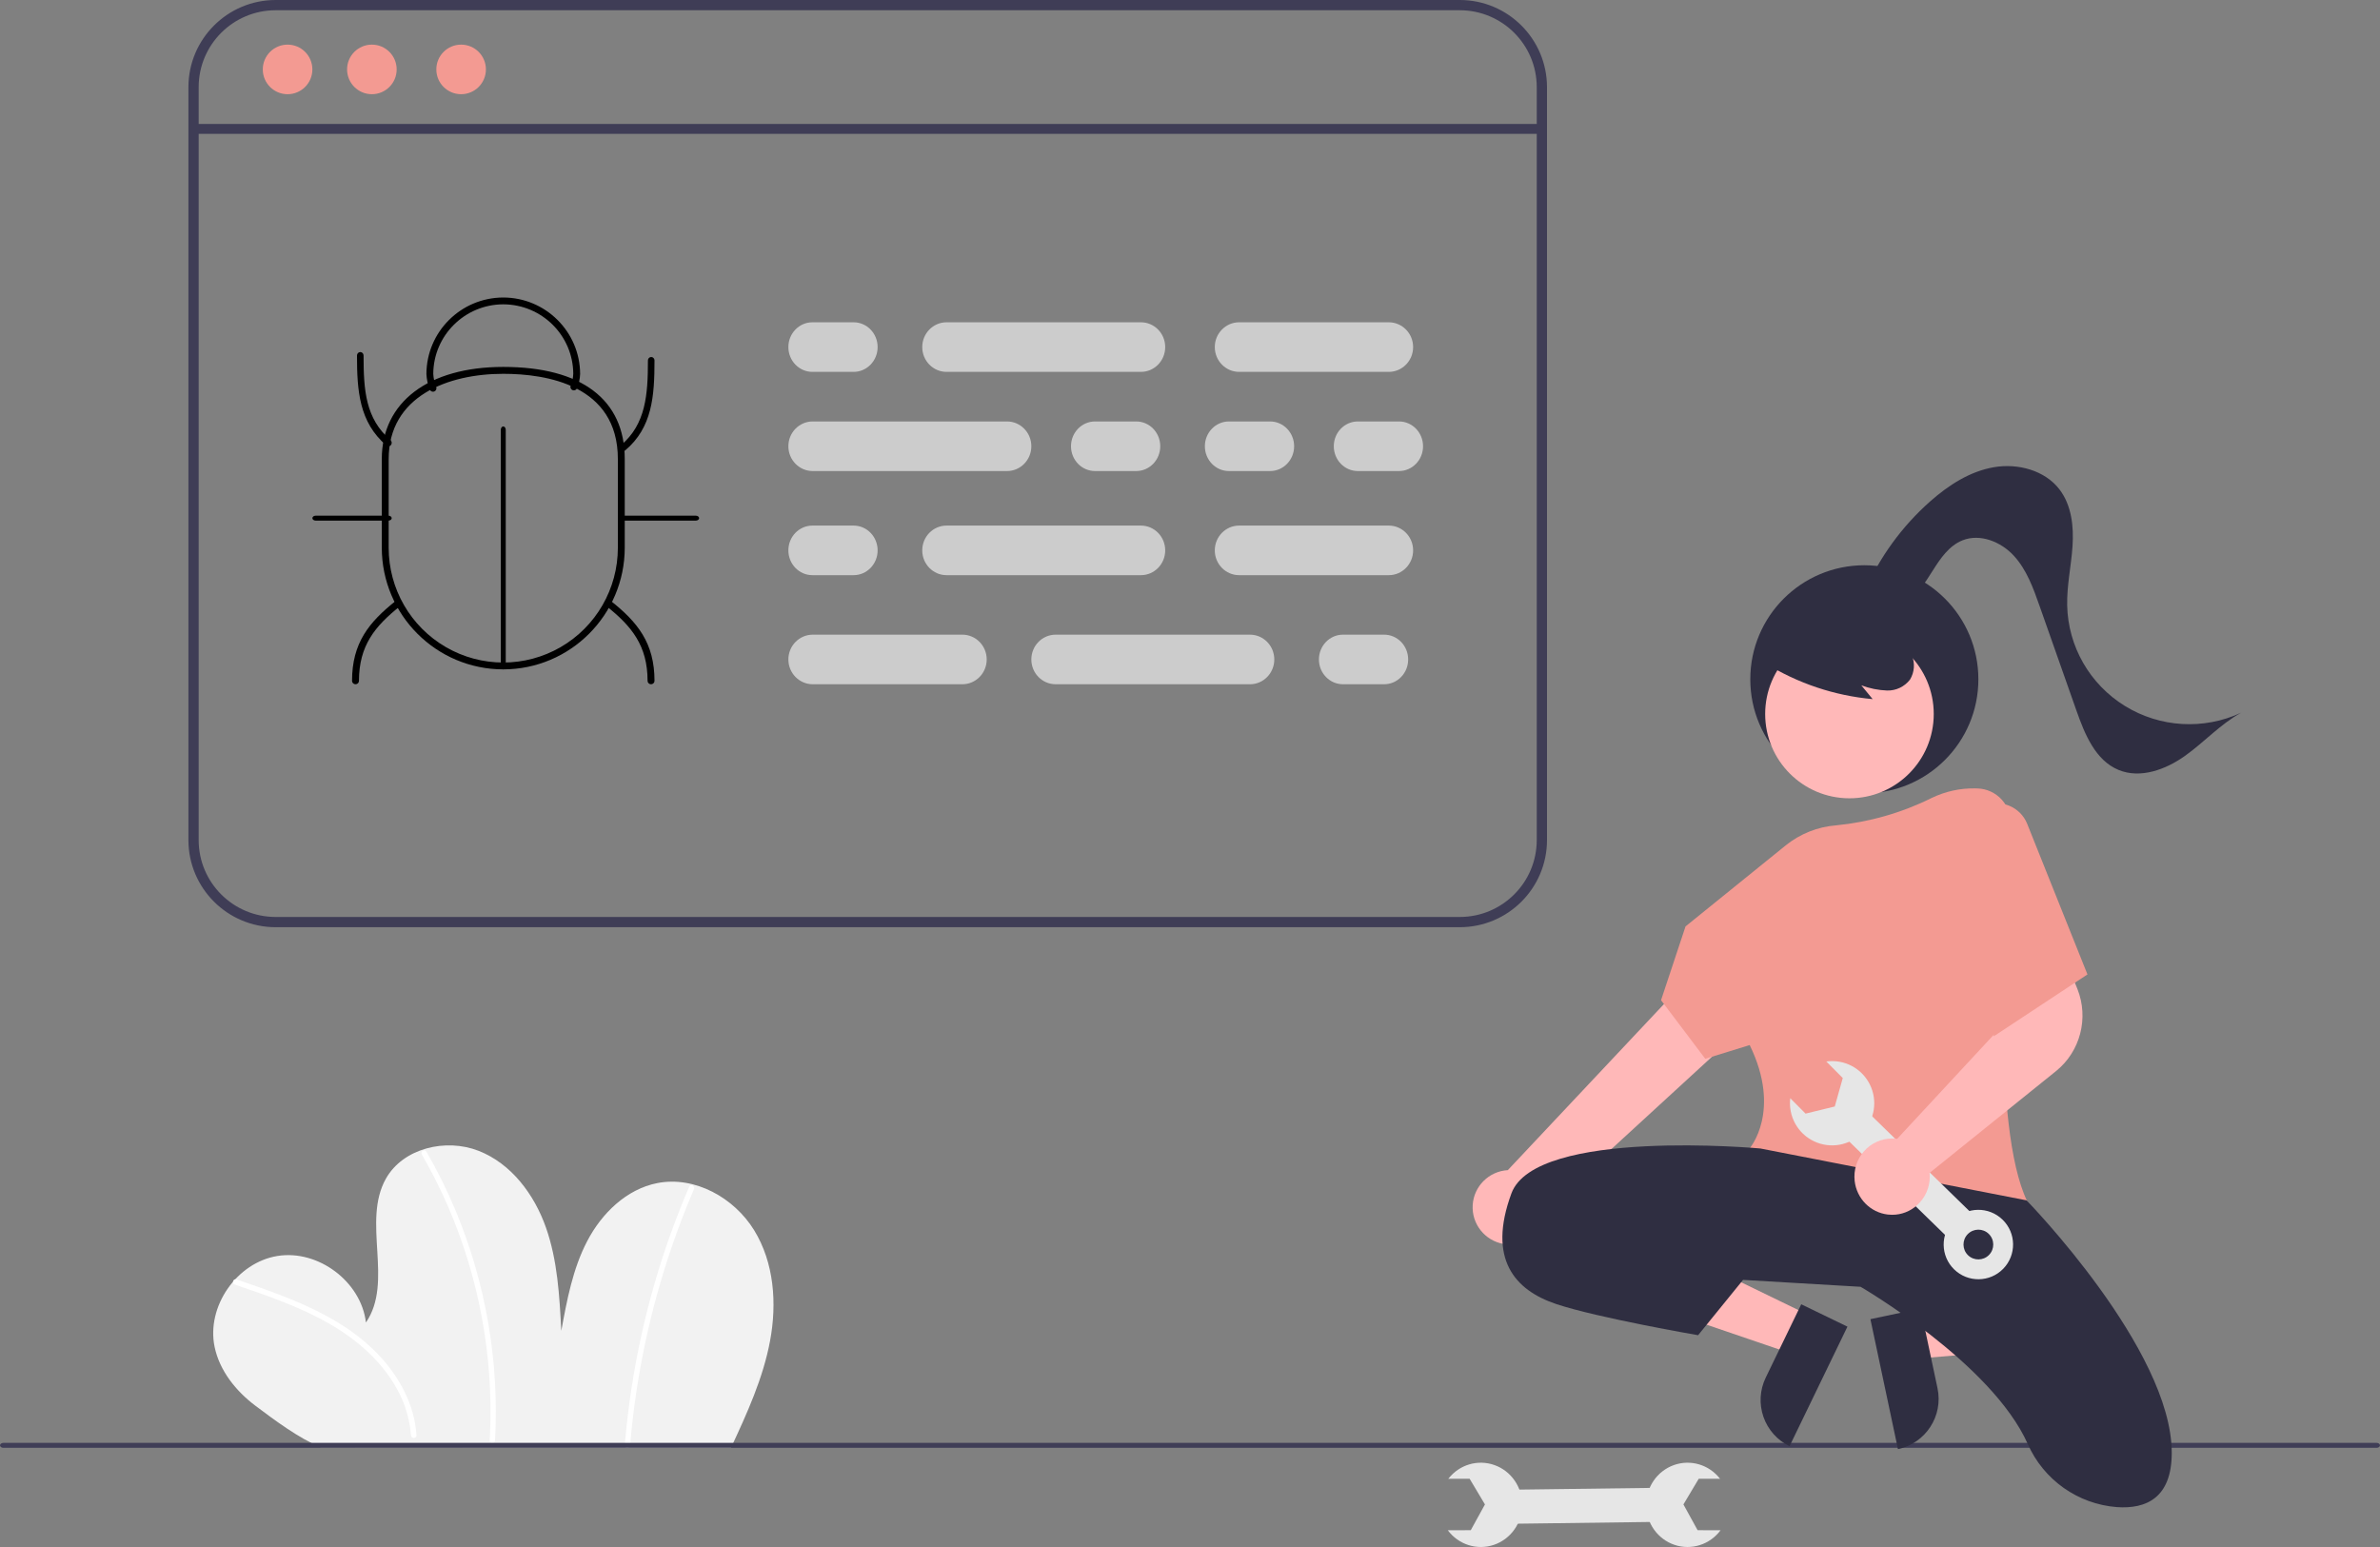 <?xml version="1.0" encoding="UTF-8"?>
<svg width="480px" height="312px" viewBox="0 0 480 312" version="1.1" xmlns="http://www.w3.org/2000/svg" xmlns:xlink="http://www.w3.org/1999/xlink">
    <rect x="0" y="0" width="480" height="312" fill="#808080" stroke="none"/>
    <title>undraw_fixing_bugs_w7gi</title>
    <g id="Laravel" stroke="none" stroke-width="1" fill="none" fill-rule="evenodd">
        <g transform="translate(-1080, -7578)" fill-rule="nonzero" id="undraw_fixing_bugs_w7gi">
            <g transform="translate(1080, 7578)">
                <path d="M147.424,292 C150.665,285.031 153.904,277.959 155.31,270.409 C156.717,262.858 156.126,254.664 152.098,248.115 C148.07,241.566 140.138,237.125 132.568,238.606 C126.351,239.822 121.359,244.696 118.436,250.292 C115.513,255.888 114.34,262.199 113.203,268.404 C112.836,261.355 112.447,254.192 110.095,247.534 C107.742,240.875 103.11,234.669 96.509,232.093 C89.908,229.516 81.32,231.542 77.841,237.693 C72.939,246.357 79.439,258.512 73.802,266.722 C72.835,258.486 64.184,251.98 55.961,253.304 C47.739,254.628 41.59,263.519 43.281,271.638 C44.288,276.469 47.599,280.578 51.558,283.547 C55.516,286.516 60.121,289.956 64.675,291.902 L147.424,292 Z" id="Path" fill="#F2F2F2"></path>
                <path d="M47.384,259.084 C53.997,261.337 60.67,263.615 66.708,267.136 C72.119,270.292 76.937,274.541 79.98,279.983 C81.647,282.903 82.637,286.143 82.88,289.475 C82.924,290.172 84.043,290.177 83.999,289.475 C83.607,283.269 80.504,277.59 76.206,273.098 C71.494,268.174 65.387,264.81 59.083,262.201 C55.344,260.653 51.513,259.338 47.681,258.033 C47,257.801 46.707,258.854 47.384,259.084 L47.384,259.084 Z" id="Path" fill="#FFFFFF"></path>
                <path d="M85.065,232.821 C88.966,239.556 92.09,246.743 94.373,254.233 C96.66,261.721 98.101,269.458 98.666,277.29 C98.979,281.674 99.013,286.075 98.768,290.464 C98.728,291.18 99.803,291.177 99.843,290.464 C100.276,282.551 99.814,274.613 98.465,266.811 C97.119,259.01 94.907,251.397 91.872,244.123 C90.168,240.038 88.204,236.075 85.992,232.26 C85.837,232.006 85.516,231.925 85.266,232.076 C85.016,232.228 84.927,232.557 85.065,232.821 L85.065,232.821 Z" id="Path" fill="#FFFFFF"></path>
                <path d="M139.016,239.291 C133.473,252.175 129.572,265.75 127.411,279.674 C126.805,283.585 126.335,287.515 126.002,291.465 C125.942,292.18 127.022,292.176 127.082,291.465 C128.257,277.572 131.159,263.894 135.718,250.769 C136.999,247.079 138.409,243.441 139.948,239.854 C140.228,239.204 139.298,238.635 139.016,239.291 L139.016,239.291 Z" id="Path" fill="#FFFFFF"></path>
                <polygon id="Rectangle" fill="#E6E6E6" transform="translate(319.479, 303.69) rotate(89.259) translate(-319.479, -303.69)" points="316.044 287.494 322.914 287.494 322.914 319.885 316.044 319.885"></polygon>
                <path d="M347,308.625 L342.374,308.611 L339.514,303.414 L342.605,298.234 L346.903,298.247 C344.696,295.387 340.947,294.275 337.578,295.481 C334.209,296.687 331.967,299.943 332,303.581 C332.034,307.218 334.337,310.43 337.728,311.571 C341.119,312.711 344.847,311.527 347,308.625 L347,308.625 Z" id="Path" fill="#E6E6E6"></path>
                <path d="M292,308.625 L296.626,308.611 L299.486,303.414 L296.395,298.234 L292.097,298.247 C294.304,295.387 298.053,294.275 301.422,295.481 C304.791,296.687 307.033,299.943 307,303.581 C306.966,307.218 304.663,310.43 301.272,311.571 C297.881,312.711 294.153,311.527 292,308.625 L292,308.625 Z" id="Path" fill="#E6E6E6"></path>
                <path d="M479.304,292 L0.696,292 C0.311,292 0,291.776 0,291.5 C0,291.224 0.311,291 0.696,291 L479.304,291 C479.689,291 480,291.224 480,291.5 C480,291.776 479.689,292 479.304,292 Z" id="Path" fill="#3F3D56"></path>
                <circle id="Oval" fill="#2F2E41" cx="376" cy="137" r="23"></circle>
                <polygon id="Path" fill="#FFB8B8" points="385 265.746 386.779 274 420 271.182 417.375 259"></polygon>
                <path d="M371.672,272.907 L398.46,272.907 L398.46,283.257 L382.022,283.257 C376.306,283.257 371.672,278.623 371.672,272.907 L371.672,272.907 L371.672,272.907 Z" id="Path" fill="#2F2E41" transform="translate(385.066, 278.082) rotate(-101.965) translate(-385.066, -278.082)"></path>
                <polygon id="Path" fill="#FFB8B8" points="365 265.328 361.293 273 330 262.323 335.471 251"></polygon>
                <path d="M359.053,272.183 L375.491,272.183 L375.491,282.533 L348.703,282.533 L348.703,282.533 C348.703,279.788 349.793,277.156 351.734,275.215 C353.675,273.274 356.308,272.183 359.053,272.183 Z" id="Path" fill="#2F2E41" transform="translate(362.097, 277.358) rotate(-64.165) translate(-362.097, -277.358)"></path>
                <path d="M303.208,250.874 C305.39,251.278 307.64,250.7 309.352,249.294 C311.064,247.889 312.063,245.8 312.08,243.591 L364,195.941 L351.106,186 L304.098,235.994 C300.284,236.217 297.241,239.244 297.014,243.04 C296.786,246.836 299.448,250.202 303.208,250.874 L303.208,250.874 Z" id="Path" fill="#FFB8B8"></path>
                <circle id="Oval" fill="#FFB8B8" cx="373" cy="144" r="17"></circle>
                <path d="M387.989,245 C376.049,245 361.669,242.476 352.797,232.145 L352.597,231.912 L352.803,231.684 C352.87,231.61 359.396,224.123 352.88,210.77 L343.92,213.537 L335,201.718 L339.941,186.837 L360.163,170.484 C363.06,168.154 366.588,166.751 370.289,166.457 C376.987,165.807 383.511,163.941 389.545,160.951 C392.306,159.605 395.347,158.938 398.416,159.005 L398.814,159.016 C400.7,159.069 402.482,159.896 403.744,161.304 C405.007,162.711 405.64,164.577 405.495,166.465 C404.124,184.297 401.703,227.371 408.816,242.203 L409,242.586 L408.59,242.691 C401.828,244.218 394.92,244.992 387.989,245 Z" id="Path" fill="#F39A92"></path>
                <path d="M355.025,231.627 C355.025,231.627 309.702,227.443 304.821,240.693 C299.94,253.943 305.518,260.22 313.885,263.009 C322.253,265.799 342.474,269.286 342.474,269.286 L351.538,258.128 L375.245,259.522 C375.245,259.522 401.662,274.846 408.965,291.235 C412.158,298.461 419.063,303.348 426.939,303.954 C432.795,304.362 438,302.15 438,292.997 C438,272.075 408.715,242.088 408.715,242.088 L355.025,231.627 Z" id="Path" fill="#2F2E41"></path>
                <path d="M321,252.634 C321,252.634 332.977,249.28 352,258" id="Path" fill="#2F2E41"></path>
                <path d="M356,133.745 C362.58,137.825 369.999,140.308 377.678,141 L375.393,138.219 C377.057,138.844 378.807,139.197 380.58,139.265 C382.38,139.318 384.097,138.501 385.21,137.064 C386.12,135.57 386.252,133.718 385.564,132.106 C384.867,130.522 383.784,129.145 382.415,128.107 C377.49,124.149 370.94,122.96 364.969,124.94 C362.953,125.552 361.147,126.729 359.759,128.335 C358.372,129.979 357.892,132.221 358.481,134.301" id="Path" fill="#2F2E41"></path>
                <path d="M376,119.416 C379.031,112.422 383.567,106.173 389.29,101.109 C392.965,97.863 397.257,95.074 402.101,94.232 C406.944,93.39 412.402,94.832 415.372,98.726 C417.802,101.911 418.256,106.177 417.988,110.164 C417.721,114.151 416.824,118.1 416.91,122.095 C417.088,130.377 421.468,138.009 428.549,142.376 C435.631,146.744 444.455,147.256 452,143.737 C447.818,146.034 444.559,149.672 440.677,152.44 C436.794,155.208 431.674,157.106 427.265,155.277 C422.599,153.342 420.459,148.085 418.788,143.342 L411.335,122.192 C410.068,118.596 408.738,114.894 406.153,112.082 C403.567,109.27 399.371,107.556 395.812,108.97 C393.115,110.041 391.359,112.599 389.819,115.047 C388.279,117.495 386.654,120.1 384.052,121.383 C381.45,122.667 377.595,121.877 376.744,119.116" id="Path" fill="#2F2E41"></path>
                <polygon id="Rectangle" fill="#E6E6E6" transform="translate(384.654, 236.832) rotate(-45.741) translate(-384.654, -236.832)" points="381.218 220.636 388.089 220.636 388.089 253.027 381.218 253.027"></polygon>
                <path d="M393.987,246.115 C391.289,248.884 391.346,253.315 394.115,256.013 C396.884,258.711 401.315,258.654 404.013,255.885 C406.711,253.116 406.654,248.685 403.885,245.987 C401.116,243.289 396.685,243.346 393.987,246.115 Z M401.149,253.094 C399.992,254.28 398.093,254.305 396.906,253.149 C395.72,251.992 395.695,250.093 396.851,248.906 C398.008,247.72 399.907,247.695 401.094,248.851 C402.28,250.008 402.305,251.907 401.149,253.094 L401.149,253.094 Z" id="Shape" fill="#E6E6E6"></path>
                <path d="M368.33,214.081 L371.652,217.423 L370.037,223.158 L364.148,224.595 L361.061,221.489 C360.628,225.101 362.542,228.588 365.822,230.163 C369.101,231.737 373.019,231.05 375.567,228.453 C378.115,225.856 378.728,221.926 377.092,218.677 C375.455,215.428 371.933,213.58 368.33,214.081 L368.33,214.081 Z" id="Path" fill="#E6E6E6"></path>
                <path d="M381.614,245 C381.321,245 381.028,244.983 380.737,244.951 C377.226,244.539 374.456,241.735 374.049,238.18 C373.804,236.002 374.488,233.821 375.93,232.185 C377.372,230.549 379.435,229.613 381.602,229.613 C381.941,229.615 382.279,229.64 382.614,229.69 L405.815,204.691 L403.393,196.519 L415.557,191 L418.965,199.434 C421.311,205.301 419.576,212.031 414.697,215.99 L389.16,236.552 C389.187,236.802 389.201,237.054 389.202,237.306 C389.2,239.494 388.28,241.578 386.67,243.038 C385.284,244.306 383.481,245.005 381.614,245 L381.614,245 Z" id="Path" fill="#FFB8B8"></path>
                <path d="M400,162.565 L400,162.565 C401.647,161.84 403.521,161.812 405.189,162.486 C406.857,163.161 408.176,164.48 408.84,166.138 L421,196.525 L402.1,209 L400,162.565 Z" id="Path" fill="#F39A92"></path>
                <path d="M312,169.436 L312,17.564 C311.986,7.869 304.125,0.014 294.423,0 L55.577,0 C45.875,0.014 38.014,7.869 38,17.564 L38,169.436 C38.014,179.131 45.875,186.986 55.577,187 L294.423,187 C304.125,186.986 311.986,179.131 312,169.436 Z M55.577,184.934 C47.016,184.923 40.078,177.991 40.068,169.436 L40.068,17.564 C40.078,9.009 47.016,2.077 55.577,2.066 L294.423,2.066 C302.984,2.077 309.922,9.009 309.932,17.564 L309.932,169.436 C309.922,177.991 302.984,184.923 294.423,184.934 L55.577,184.934 Z" id="Shape" fill="#3F3D56"></path>
                <path d="M309.966,27 L40.034,27 C39.463,27 39,26.552 39,26 C39,25.448 39.463,25 40.034,25 L309.966,25 C310.537,25 311,25.448 311,26 C311,26.552 310.537,27 309.966,27 L309.966,27 Z" id="Path" fill="#3F3D56"></path>
                <circle id="Oval" fill="#F39A92" cx="58" cy="14" r="5"></circle>
                <circle id="Oval" fill="#F39A92" cx="75" cy="14" r="5"></circle>
                <circle id="Oval" fill="#F39A92" cx="93" cy="14" r="5"></circle>
                <path d="M131.301,138 C131.116,138 130.939,137.928 130.808,137.801 C130.676,137.674 130.603,137.501 130.603,137.321 C130.603,130.237 127.41,126.287 122.259,122.207 C122.065,122.054 121.969,121.812 122.009,121.572 C122.048,121.332 122.217,121.131 122.451,121.044 C122.684,120.958 122.948,121 123.141,121.154 C128.61,125.485 132,129.7 132,137.321 C132,137.501 131.926,137.674 131.795,137.801 C131.664,137.928 131.487,138 131.301,138 Z" id="Path" fill="#000000"></path>
                <path d="M71.699,138 C71.513,138 71.336,137.928 71.205,137.801 C71.074,137.674 71,137.501 71,137.321 C71,129.7 74.39,125.485 79.859,121.154 C80.052,121 80.316,120.958 80.549,121.044 C80.783,121.131 80.952,121.332 80.991,121.572 C81.031,121.812 80.935,122.054 80.741,122.207 C75.59,126.287 72.397,130.238 72.397,137.321 C72.397,137.501 72.324,137.674 72.192,137.801 C72.061,137.928 71.884,138 71.699,138 Z" id="Path" fill="#000000"></path>
                <path d="M125.663,91 C125.382,91 125.132,90.817 125.038,90.544 C124.944,90.271 125.027,89.965 125.244,89.782 C130.266,85.549 130.675,79.535 130.675,72.686 C130.675,72.307 130.972,72 131.337,72 C131.703,72 132,72.307 132,72.686 C132,79.892 131.555,86.232 126.081,90.846 C125.963,90.946 125.815,91 125.663,91 L125.663,91 Z" id="Path" fill="#000000"></path>
                <path d="M78.337,90 C78.185,90 78.037,89.945 77.919,89.843 C72.445,85.138 72,78.842 72,71.699 C72,71.313 72.297,71 72.662,71 C73.028,71 73.325,71.313 73.325,71.699 C73.325,78.72 73.725,84.434 78.756,88.758 C78.973,88.945 79.056,89.256 78.962,89.535 C78.868,89.814 78.618,90 78.337,90 L78.337,90 Z" id="Path" fill="#000000"></path>
                <path d="M140.317,105 L125.683,105 C125.306,105 125,104.776 125,104.5 C125,104.224 125.306,104 125.683,104 L140.317,104 C140.694,104 141,104.224 141,104.5 C141,104.776 140.694,105 140.317,105 Z" id="Path" fill="#000000"></path>
                <path d="M78.317,105 L63.683,105 C63.306,105 63,104.776 63,104.5 C63,104.224 63.306,104 63.683,104 L78.317,104 C78.694,104 79,104.224 79,104.5 C79,104.776 78.694,105 78.317,105 Z" id="Path" fill="#000000"></path>
                <path d="M101.5,135 C101.367,135 101.24,134.927 101.146,134.797 C101.053,134.666 101,134.49 101,134.305 L101,86.695 C101,86.311 101.224,86 101.5,86 C101.776,86 102,86.311 102,86.695 L102,134.305 C102,134.49 101.947,134.666 101.854,134.797 C101.76,134.927 101.633,135 101.5,135 L101.5,135 Z" id="Path" fill="#000000"></path>
                <path d="M101.5,135 C87.975,134.984 77.015,124.009 77,110.466 L77,92.574 C77,81.117 86.388,74 101.5,74 C117.299,74 126,80.597 126,92.574 L126,110.466 C125.985,124.009 115.025,134.985 101.5,135 L101.5,135 Z M101.5,75.391 C90.328,75.391 78.389,79.905 78.389,92.574 L78.389,110.466 C78.385,118.737 82.789,126.382 89.941,130.518 C97.093,134.655 105.907,134.655 113.059,130.518 C120.211,126.382 124.615,118.737 124.61,110.466 L124.61,92.574 C124.61,77.624 110.131,75.391 101.5,75.391 L101.5,75.391 Z" id="Shape" fill="#000000"></path>
                <path d="M87.326,79 C87.043,79 86.788,78.828 86.683,78.566 C86.284,77.57 86.053,76.514 86,75.443 C86.025,66.939 92.926,60.045 101.459,60 L101.538,60 C110.06,60.041 116.958,66.914 117,75.407 C116.964,76.404 116.751,77.386 116.371,78.309 C116.224,78.658 115.821,78.824 115.47,78.68 C115.119,78.535 114.95,78.136 115.092,77.785 C115.407,77.021 115.585,76.207 115.618,75.381 C115.567,67.657 109.287,61.413 101.537,61.378 L101.461,61.378 C93.701,61.417 87.42,67.677 87.382,75.41 C87.431,76.318 87.629,77.211 87.968,78.055 C88.053,78.267 88.026,78.508 87.898,78.697 C87.769,78.886 87.555,79 87.326,79 L87.326,79 Z" id="Path" fill="#000000"></path>
                <path d="M172.154,75 L163.846,75 C161.17,75 159,72.761 159,70 C159,67.239 161.17,65 163.846,65 L172.154,65 C174.83,65 177,67.239 177,70 C177,72.761 174.83,75 172.154,75 L172.154,75 Z" id="Path" fill="#CCCCCC"></path>
                <path d="M229.154,95 L220.846,95 C218.17,95 216,92.761 216,90 C216,87.239 218.17,85 220.846,85 L229.154,85 C231.83,85 234,87.239 234,90 C234,92.761 231.83,95 229.154,95 L229.154,95 Z" id="Path" fill="#CCCCCC"></path>
                <path d="M256.154,95 L247.846,95 C245.17,95 243,92.761 243,90 C243,87.239 245.17,85 247.846,85 L256.154,85 C258.83,85 261,87.239 261,90 C261,92.761 258.83,95 256.154,95 Z" id="Path" fill="#CCCCCC"></path>
                <path d="M282.154,95 L273.846,95 C271.17,95 269,92.761 269,90 C269,87.239 271.17,85 273.846,85 L282.154,85 C284.83,85 287,87.239 287,90 C287,92.761 284.83,95 282.154,95 L282.154,95 Z" id="Path" fill="#CCCCCC"></path>
                <path d="M230.1,75 L190.9,75 C188.194,75 186,72.761 186,70 C186,67.239 188.194,65 190.9,65 L230.1,65 C232.806,65 235,67.239 235,70 C235,72.761 232.806,75 230.1,75 Z" id="Path" fill="#CCCCCC"></path>
                <path d="M203.1,95 L163.9,95 C161.194,95 159,92.761 159,90 C159,87.239 161.194,85 163.9,85 L203.1,85 C205.806,85 208,87.239 208,90 C208,92.761 205.806,95 203.1,95 Z" id="Path" fill="#CCCCCC"></path>
                <path d="M280.088,75 L249.912,75 C247.199,75 245,72.761 245,70 C245,67.239 247.199,65 249.912,65 L280.088,65 C282.801,65 285,67.239 285,70 C285,72.761 282.801,75 280.088,75 L280.088,75 Z" id="Path" fill="#CCCCCC"></path>
                <path d="M172.154,116 L163.846,116 C161.17,116 159,113.761 159,111 C159,108.239 161.17,106 163.846,106 L172.154,106 C174.83,106 177,108.239 177,111 C177,113.761 174.83,116 172.154,116 L172.154,116 Z" id="Path" fill="#CCCCCC"></path>
                <path d="M230.1,116 L190.9,116 C188.194,116 186,113.761 186,111 C186,108.239 188.194,106 190.9,106 L230.1,106 C232.806,106 235,108.239 235,111 C235,113.761 232.806,116 230.1,116 Z" id="Path" fill="#CCCCCC"></path>
                <path d="M280.088,116 L249.912,116 C247.199,116 245,113.761 245,111 C245,108.239 247.199,106 249.912,106 L280.088,106 C282.801,106 285,108.239 285,111 C285,113.761 282.801,116 280.088,116 L280.088,116 Z" id="Path" fill="#CCCCCC"></path>
                <path d="M266,133 C266.003,130.24 268.171,128.003 270.846,128 L279.154,128 C281.83,128 284,130.239 284,133 C284,135.761 281.83,138 279.154,138 L270.846,138 C268.171,137.997 266.003,135.76 266,133 Z" id="Path" fill="#CCCCCC"></path>
                <path d="M208,133 C208.003,130.24 210.195,128.003 212.9,128 L252.1,128 C254.806,128 257,130.239 257,133 C257,135.761 254.806,138 252.1,138 L212.9,138 C210.195,137.997 208.003,135.76 208,133 L208,133 Z" id="Path" fill="#CCCCCC"></path>
                <path d="M159,133 C159.003,130.24 161.201,128.003 163.912,128 L194.088,128 C196.801,128 199,130.239 199,133 C199,135.761 196.801,138 194.088,138 L163.912,138 C161.201,137.997 159.003,135.76 159,133 L159,133 Z" id="Path" fill="#CCCCCC"></path>
            </g>
        </g>
    </g>
</svg>